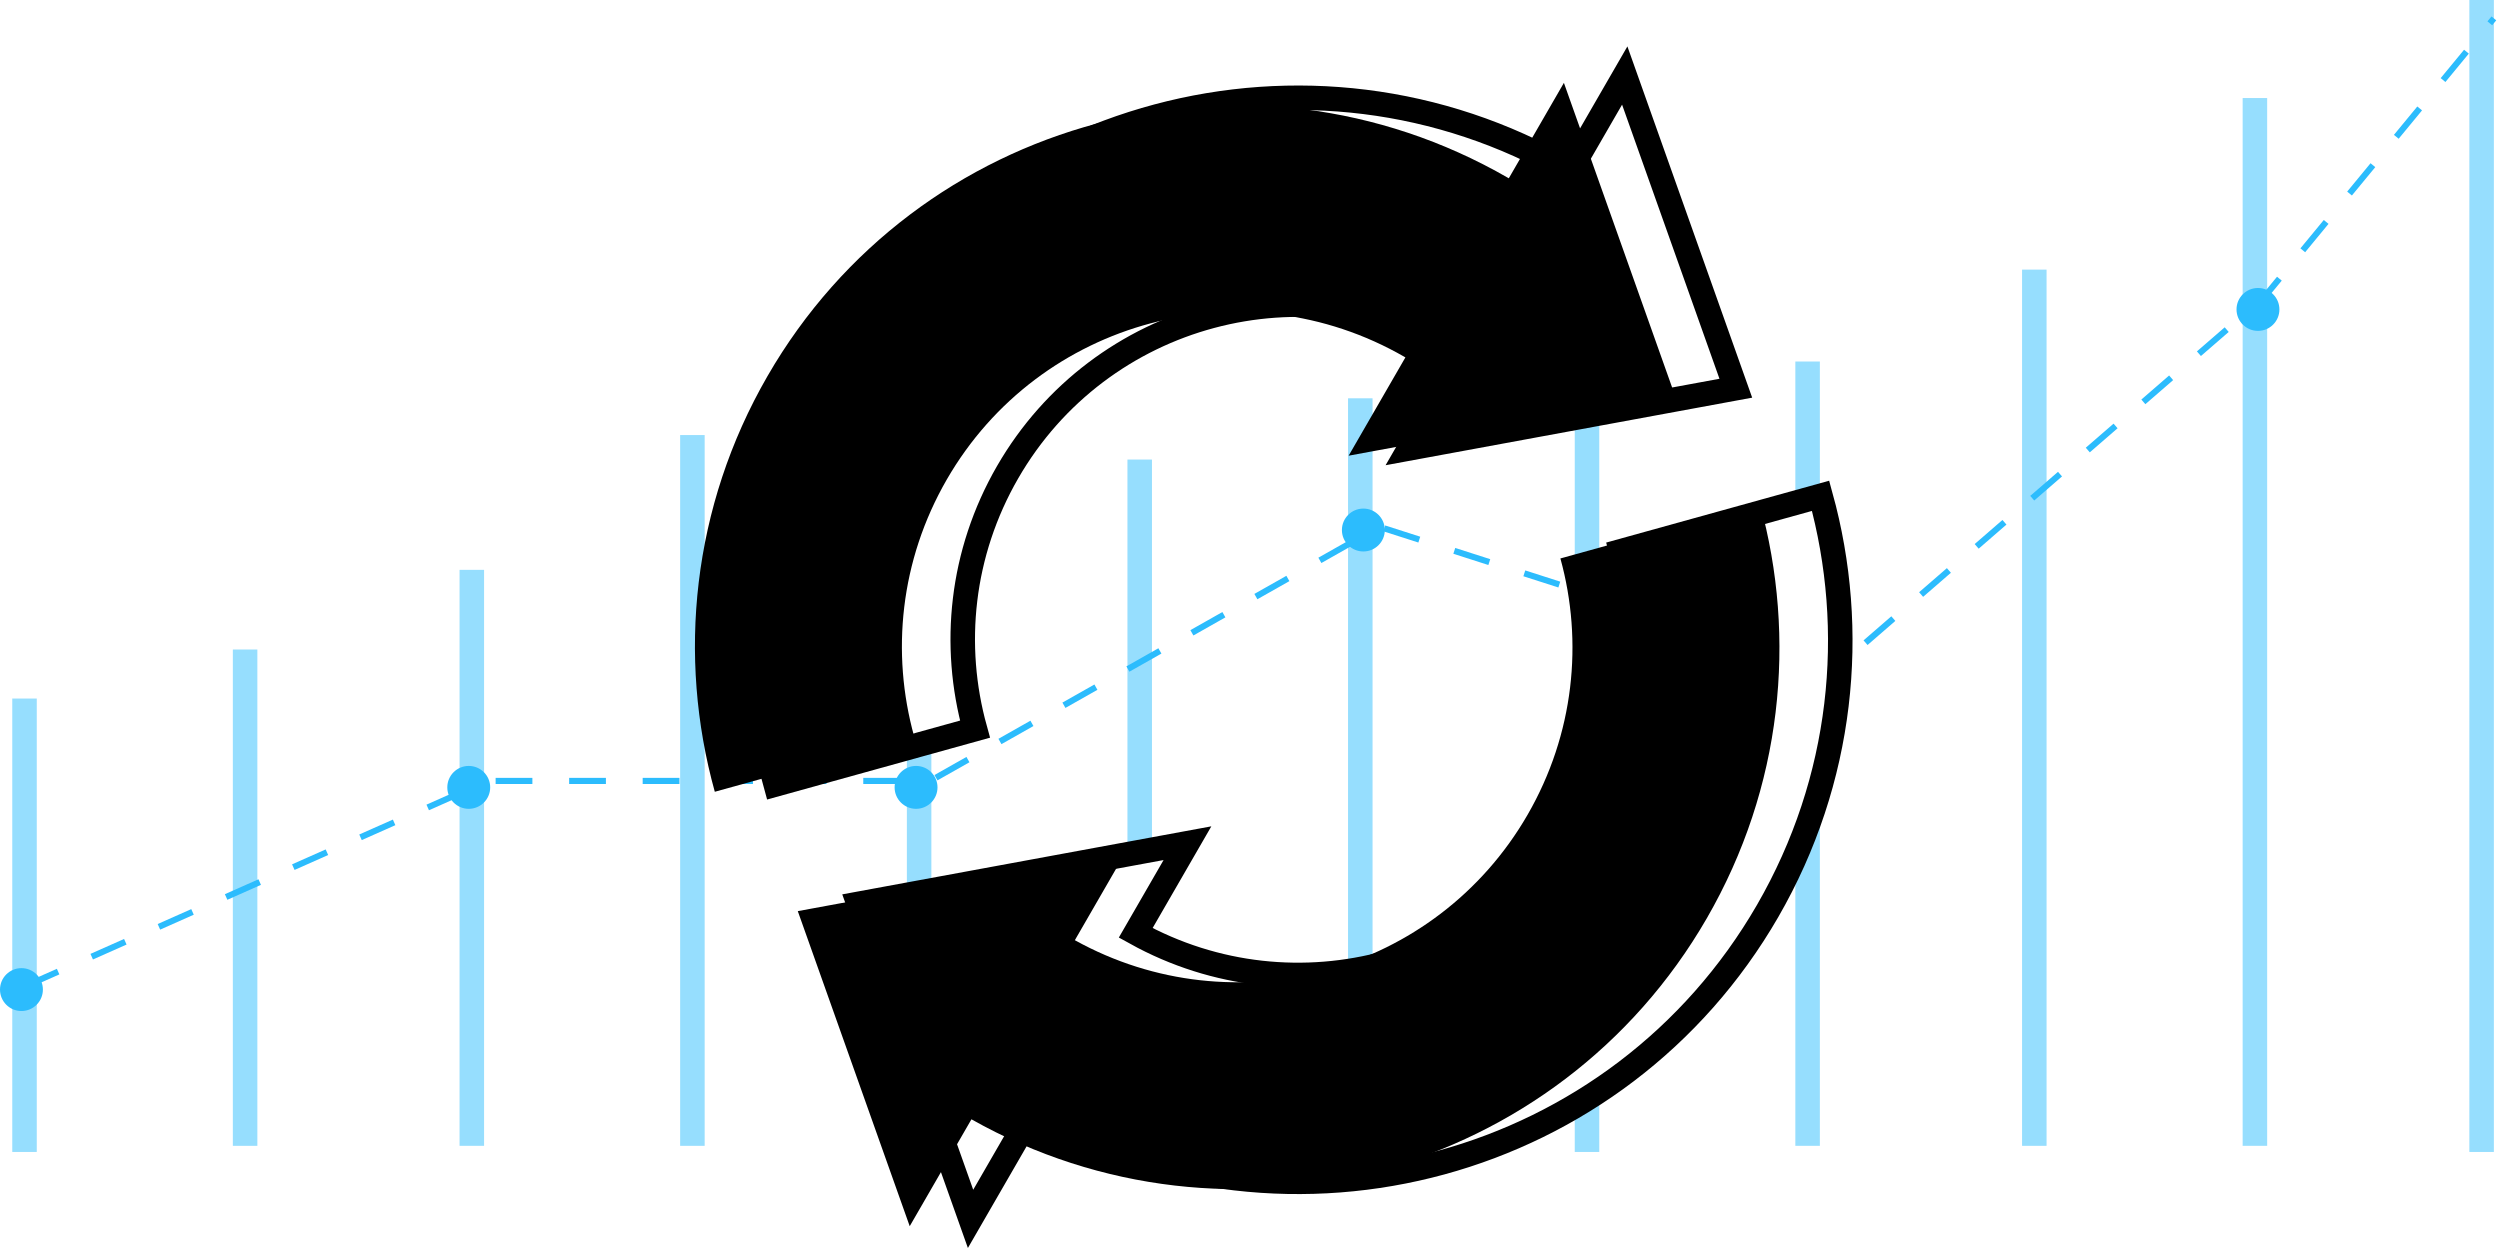 <?xml version="1.0" encoding="UTF-8"?>
<svg width="408px" height="204px" viewBox="0 0 408 204" version="1.1" xmlns="http://www.w3.org/2000/svg" xmlns:xlink="http://www.w3.org/1999/xlink">
    <!-- Generator: Sketch 48.2 (47327) - http://www.bohemiancoding.com/sketch -->
    <title>direct-and-evolve-large</title>
    <desc>Created with Sketch.</desc>
    <defs>
        <path d="M89.47,161.992 C119.244,161.475 143.221,137.198 143.221,107.325 C143.221,92.101 136.994,78.33 126.945,68.417 L150.609,44.333 C166.9,60.371 177,82.669 177,107.325 C177,155.837 137.9,195.225 89.47,195.745 L89.47,215.891 L47.94,180.493 L89.47,145.095 L89.47,161.992 Z" id="path-1"></path>
        <filter x="-5.5%" y="-4.0%" width="110.1%" height="108.8%" filterUnits="objectBoundingBox" id="filter-2">
            <feOffset dx="-8" dy="6" in="SourceAlpha" result="shadowOffsetInner1"></feOffset>
            <feComposite in="shadowOffsetInner1" in2="SourceAlpha" operator="arithmetic" k2="-1" k3="1" result="shadowInnerInner1"></feComposite>
            <feColorMatrix values="0 0 0 0 0.937   0 0 0 0 0.925   0 0 0 0 0.925  0 0 0 1 0" type="matrix" in="shadowInnerInner1"></feColorMatrix>
        </filter>
        <path d="M88.631,18.9 L88.631,0.913 L129.847,36.043 L88.631,71.173 L88.631,52.65 C88.588,52.65 88.544,52.65 88.5,52.65 C58.278,52.65 33.779,77.129 33.779,107.325 C33.779,122.59 40.039,136.393 50.135,146.312 L26.471,170.395 C10.133,154.352 0,132.021 0,107.325 C0,58.489 39.623,18.9 88.5,18.9 C88.544,18.9 88.588,18.9 88.631,18.9 Z" id="path-3"></path>
        <filter x="-4.6%" y="-4.9%" width="110.1%" height="108.9%" filterUnits="objectBoundingBox" id="filter-4">
            <feOffset dx="-8" dy="6" in="SourceAlpha" result="shadowOffsetInner1"></feOffset>
            <feComposite in="shadowOffsetInner1" in2="SourceAlpha" operator="arithmetic" k2="-1" k3="1" result="shadowInnerInner1"></feComposite>
            <feColorMatrix values="0 0 0 0 0.937   0 0 0 0 0.925   0 0 0 0 0.925  0 0 0 1 0" type="matrix" in="shadowInnerInner1"></feColorMatrix>
        </filter>
    </defs>
    <g id="Direct-&amp;-Evolve" stroke="none" stroke-width="1" fill="none" fill-rule="evenodd" transform="translate(-1304, -272)">
        <g id="direct-and-evolve-large" transform="translate(1257, 239)">
            <g id="Group-15-Copy" transform="translate(0, 137)" opacity="0.132">
                <rect id="Rectangle-5" x="0" y="0" width="512" height="138"></rect>
            </g>
            <rect id="Rectangle-10" fill="#2CBCFD" opacity="0.493" x="49" y="147" width="4" height="74"></rect>
            <rect id="Rectangle-10-Copy" fill="#2CBCFD" opacity="0.493" x="85" y="139" width="4" height="81"></rect>
            <rect id="Rectangle-10-Copy-2" fill="#2CBCFD" opacity="0.493" x="122" y="126" width="4" height="94"></rect>
            <rect id="Rectangle-10-Copy-3" fill="#2CBCFD" opacity="0.493" x="158" y="104" width="4" height="116"></rect>
            <rect id="Rectangle-10-Copy-4" fill="#2CBCFD" opacity="0.493" x="195" y="119" width="4" height="101"></rect>
            <rect id="Rectangle-10-Copy-5" fill="#2CBCFD" opacity="0.493" x="231" y="108" width="4" height="112"></rect>
            <rect id="Rectangle-10-Copy-6" fill="#2CBCFD" opacity="0.493" x="267" y="98" width="4" height="123"></rect>
            <rect id="Rectangle-10-Copy-7" fill="#2CBCFD" opacity="0.493" x="304" y="83" width="4" height="138"></rect>
            <rect id="Rectangle-10-Copy-8" fill="#2CBCFD" opacity="0.493" x="340" y="92" width="4" height="128"></rect>
            <rect id="Rectangle-10-Copy-9" fill="#2CBCFD" opacity="0.493" x="377" y="77" width="4" height="143"></rect>
            <rect id="Rectangle-10-Copy-10" fill="#2CBCFD" opacity="0.493" x="413" y="49" width="4" height="171"></rect>
            <rect id="Rectangle-10-Copy-11" fill="#2CBCFD" opacity="0.493" x="450" y="33" width="4" height="188"></rect>
            <polyline id="Path-4" stroke="#2CBCFD" stroke-dasharray="6" points="51 194 126.546 160.449 198.814 160.449 272.09 118.966 345.936 142.675 416.52 81.486 454 36"></polyline>
            <circle id="Oval-3" fill="#2CBCFD" cx="50.5" cy="194.5" r="3.5"></circle>
            <circle id="Oval-3" fill="#2CBCFD" cx="123.5" cy="161.5" r="3.5"></circle>
            <circle id="Oval-3" fill="#2CBCFD" cx="196.5" cy="161.5" r="3.5"></circle>
            <circle id="Oval-3" fill="#2CBCFD" cx="269.5" cy="119.5" r="3.5"></circle>
            <circle id="Oval-3" fill="#2CBCFD" cx="415.5" cy="83.5" r="3.5"></circle>
            <g id="Group-16" transform="translate(258.5, 138) rotate(-330) translate(-258.5, -138) translate(170, 30)">
                <g id="Combined-Shape" transform="translate(112.47, 130.112) rotate(-360) translate(-112.47, -130.112) ">
                    <use fill="#FFFFFF" fill-rule="evenodd" xlink:href="#path-1"></use>
                    <use fill="black" fill-opacity="1" filter="url(#filter-2)" xlink:href="#path-1"></use>
                    <use stroke="#000000" stroke-width="4" xlink:href="#path-1"></use>
                </g>
                <g id="Combined-Shape" transform="translate(64.923, 85.654) rotate(-360) translate(-64.923, -85.654) ">
                    <use fill="#FFFFFF" fill-rule="evenodd" xlink:href="#path-3"></use>
                    <use fill="black" fill-opacity="1" filter="url(#filter-4)" xlink:href="#path-3"></use>
                    <use stroke="#000000" stroke-width="4" xlink:href="#path-3"></use>
                </g>
            </g>
        </g>
    </g>
</svg>